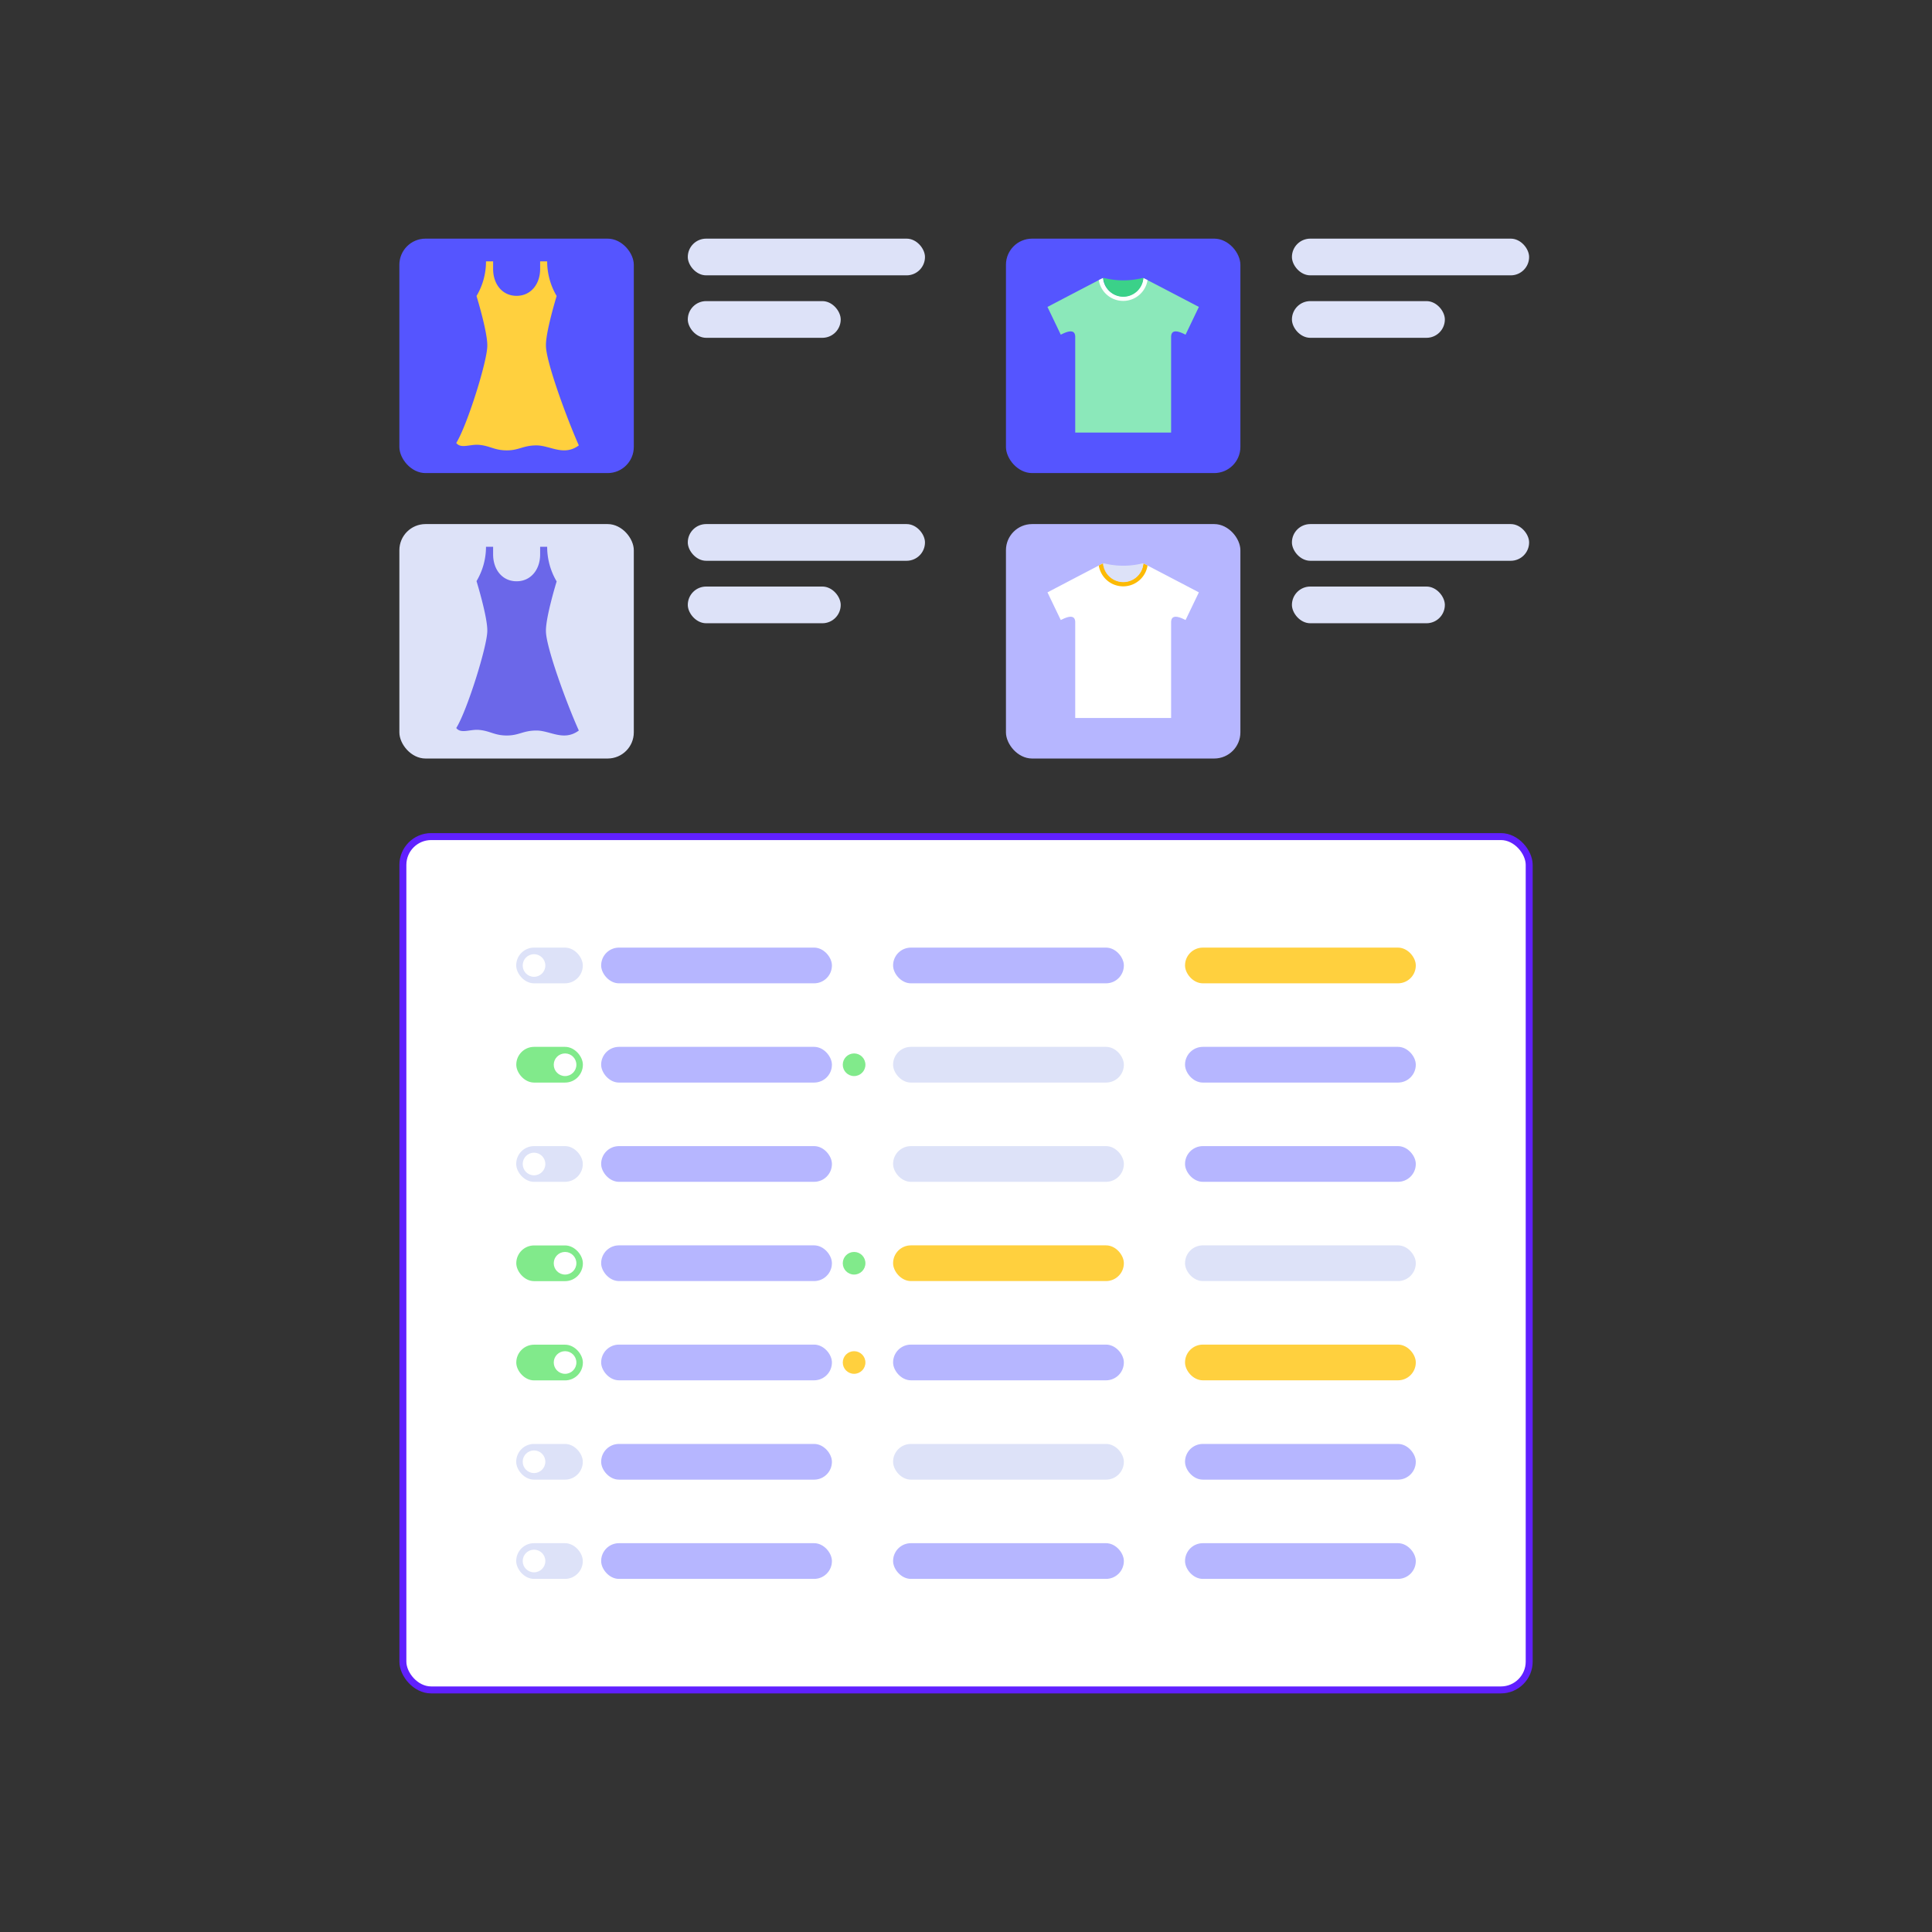 <svg id="Layer_1" data-name="Layer 1" xmlns="http://www.w3.org/2000/svg" viewBox="0 0 252.67 252.67"><rect x="0" y="0" width="252.67" height="252.67" fill="#333333" stroke="none"/><defs><style>.cls-1{fill:#fff;}.cls-2{fill:#dde2f8;}.cls-3{fill:#b6b6ff;}.cls-4{fill:#81ea8b;}.cls-5{fill:#ffd03e;}.cls-6{fill:none;stroke:#6020ff;stroke-miterlimit:10;stroke-width:0.91px;}.cls-7{fill:#6b67e9;}.cls-8{fill:#fcba05;}.cls-9{fill:#55f;}.cls-10{fill:#8be8ba;}.cls-11{fill:#3bd189;}</style></defs><rect class="cls-1" x="52.69" y="109.41" width="147.3" height="111.6" rx="3.7"/><rect class="cls-2" x="67.51" y="123.93" width="8.71" height="4.67" rx="2.33"/><circle class="cls-1" cx="69.84" cy="126.27" r="1.48"/><rect class="cls-3" x="78.62" y="123.93" width="30.18" height="4.67" rx="2.33"/><rect class="cls-4" x="67.51" y="162.87" width="8.71" height="4.67" rx="2.33" transform="translate(143.74 330.42) rotate(-180)"/><circle class="cls-1" cx="73.9" cy="165.21" r="1.48"/><rect class="cls-3" x="78.62" y="136.91" width="30.18" height="4.67" rx="2.33"/><circle class="cls-4" cx="111.7" cy="139.25" r="1.48"/><rect class="cls-2" x="67.51" y="149.89" width="8.71" height="4.67" rx="2.33"/><circle class="cls-1" cx="69.84" cy="152.23" r="1.48"/><rect class="cls-3" x="78.62" y="149.89" width="30.18" height="4.67" rx="2.33"/><rect class="cls-4" x="67.51" y="136.91" width="8.71" height="4.67" rx="2.33" transform="translate(143.74 278.49) rotate(-180)"/><circle class="cls-1" cx="73.9" cy="139.25" r="1.48"/><rect class="cls-3" x="78.62" y="162.87" width="30.18" height="4.67" rx="2.33"/><circle class="cls-4" cx="111.7" cy="165.21" r="1.48"/><rect class="cls-4" x="67.51" y="175.85" width="8.71" height="4.67" rx="2.33" transform="translate(143.74 356.38) rotate(-180)"/><circle class="cls-1" cx="73.9" cy="178.19" r="1.48"/><rect class="cls-3" x="78.62" y="175.85" width="30.18" height="4.67" rx="2.33"/><circle class="cls-5" cx="111.7" cy="178.19" r="1.48"/><rect class="cls-2" x="67.51" y="188.84" width="8.71" height="4.67" rx="2.33"/><circle class="cls-1" cx="69.84" cy="191.17" r="1.48"/><rect class="cls-3" x="78.62" y="188.84" width="30.18" height="4.67" rx="2.33"/><rect class="cls-2" x="67.51" y="201.82" width="8.71" height="4.67" rx="2.33"/><circle class="cls-1" cx="69.84" cy="204.15" r="1.48"/><rect class="cls-3" x="78.62" y="201.82" width="30.18" height="4.67" rx="2.33"/><rect class="cls-3" x="116.8" y="123.93" width="30.18" height="4.67" rx="2.33"/><rect class="cls-2" x="116.8" y="136.91" width="30.18" height="4.67" rx="2.33"/><rect class="cls-2" x="116.8" y="149.89" width="30.18" height="4.67" rx="2.33"/><rect class="cls-5" x="116.8" y="162.87" width="30.18" height="4.67" rx="2.33"/><rect class="cls-3" x="116.8" y="175.85" width="30.18" height="4.67" rx="2.33"/><rect class="cls-2" x="116.8" y="188.84" width="30.18" height="4.67" rx="2.33"/><rect class="cls-3" x="116.8" y="201.82" width="30.18" height="4.67" rx="2.33"/><rect class="cls-5" x="154.98" y="123.93" width="30.18" height="4.67" rx="2.33"/><rect class="cls-3" x="154.98" y="136.91" width="30.18" height="4.67" rx="2.33"/><rect class="cls-3" x="154.98" y="149.89" width="30.18" height="4.67" rx="2.33"/><rect class="cls-2" x="154.98" y="162.87" width="30.18" height="4.67" rx="2.33"/><rect class="cls-5" x="154.98" y="175.85" width="30.18" height="4.67" rx="2.33"/><rect class="cls-3" x="154.98" y="188.84" width="30.18" height="4.67" rx="2.33"/><rect class="cls-3" x="154.98" y="201.82" width="30.18" height="4.67" rx="2.33"/><rect class="cls-6" x="52.69" y="109.41" width="147.3" height="111.6" rx="3.7"/><rect class="cls-2" x="52.23" y="68.54" width="30.66" height="30.66" rx="3.42"/><path class="cls-7" d="M71.4,82.55c-.05-1.8,1.4-6.51,1.4-6.51a8.89,8.89,0,0,1-1.24-4.53h-.92v1c0,1.94-1.18,3.51-3.08,3.51s-3.07-1.57-3.07-3.51v-1h-.93A8.79,8.79,0,0,1,62.32,76s1.45,4.71,1.41,6.51c0,2-2.67,10.5-4.06,12.7.62.8,1.79.14,3,.25,1.43.13,2,.73,3.61.73s2.12-.65,3.89-.65,3.56,1.46,5.53,0C74.1,92,71.4,84.6,71.4,82.55Z"/><rect class="cls-3" x="131.56" y="68.54" width="30.66" height="30.66" rx="3.42"/><path class="cls-1" d="M149.53,73.68a2.65,2.65,0,0,1-5.28,0c-.39.19-7.26,3.79-7.26,3.79l1.74,3.62c.6-.3,1.89-.93,1.89.3V93.9h12.54V81.39c0-1.23,1.29-.6,1.89-.3l1.74-3.62S149.92,73.87,149.53,73.68Z"/><path class="cls-8" d="M149.53,73.68a2.65,2.65,0,0,1-5.28,0l-.55.28a3.23,3.23,0,0,0,6.38,0Z"/><path class="cls-2" d="M146.89,76.13a2.64,2.64,0,0,0,2.64-2.45h-.12a10.4,10.4,0,0,1-5,0h-.12A2.64,2.64,0,0,0,146.89,76.13Z"/><rect class="cls-2" x="89.95" y="68.54" width="31.02" height="4.8" rx="2.4"/><rect class="cls-2" x="89.95" y="76.71" width="20" height="4.8" rx="2.4"/><rect class="cls-2" x="168.96" y="68.54" width="31.02" height="4.8" rx="2.4"/><rect class="cls-2" x="168.96" y="76.71" width="20" height="4.8" rx="2.4"/><rect class="cls-9" x="52.23" y="31.21" width="30.66" height="30.66" rx="3.42"/><path class="cls-5" d="M71.4,45.22c-.05-1.79,1.4-6.51,1.4-6.51a8.89,8.89,0,0,1-1.24-4.53h-.92v1c0,1.94-1.18,3.51-3.08,3.51s-3.07-1.57-3.07-3.51v-1h-.93a8.79,8.79,0,0,1-1.24,4.53s1.45,4.72,1.41,6.51c0,2.06-2.67,10.5-4.06,12.71.62.8,1.79.14,3,.25,1.43.13,2,.72,3.61.72s2.12-.65,3.89-.65,3.56,1.46,5.53,0C74.1,54.65,71.4,47.28,71.4,45.22Z"/><rect class="cls-9" x="131.56" y="31.21" width="30.66" height="30.66" rx="3.42"/><path class="cls-10" d="M149.53,36.36a2.65,2.65,0,0,1-5.28,0c-.39.18-7.26,3.78-7.26,3.78l1.74,3.63c.6-.3,1.89-.93,1.89.3v12.5h12.54V44.07c0-1.23,1.29-.6,1.89-.3l1.74-3.63S149.92,36.54,149.53,36.36Z"/><path class="cls-1" d="M149.53,36.36a2.65,2.65,0,0,1-5.28,0l-.55.27a3.23,3.23,0,0,0,6.38,0Z"/><path class="cls-11" d="M146.89,38.81a2.64,2.64,0,0,0,2.64-2.45h-.12a10.4,10.4,0,0,1-5,0h-.12A2.64,2.64,0,0,0,146.89,38.81Z"/><rect class="cls-2" x="89.95" y="31.21" width="31.02" height="4.8" rx="2.4"/><rect class="cls-2" x="89.95" y="39.38" width="20" height="4.8" rx="2.4"/><rect class="cls-2" x="168.96" y="31.21" width="31.02" height="4.8" rx="2.4"/><rect class="cls-2" x="168.96" y="39.38" width="20" height="4.8" rx="2.4"/></svg>